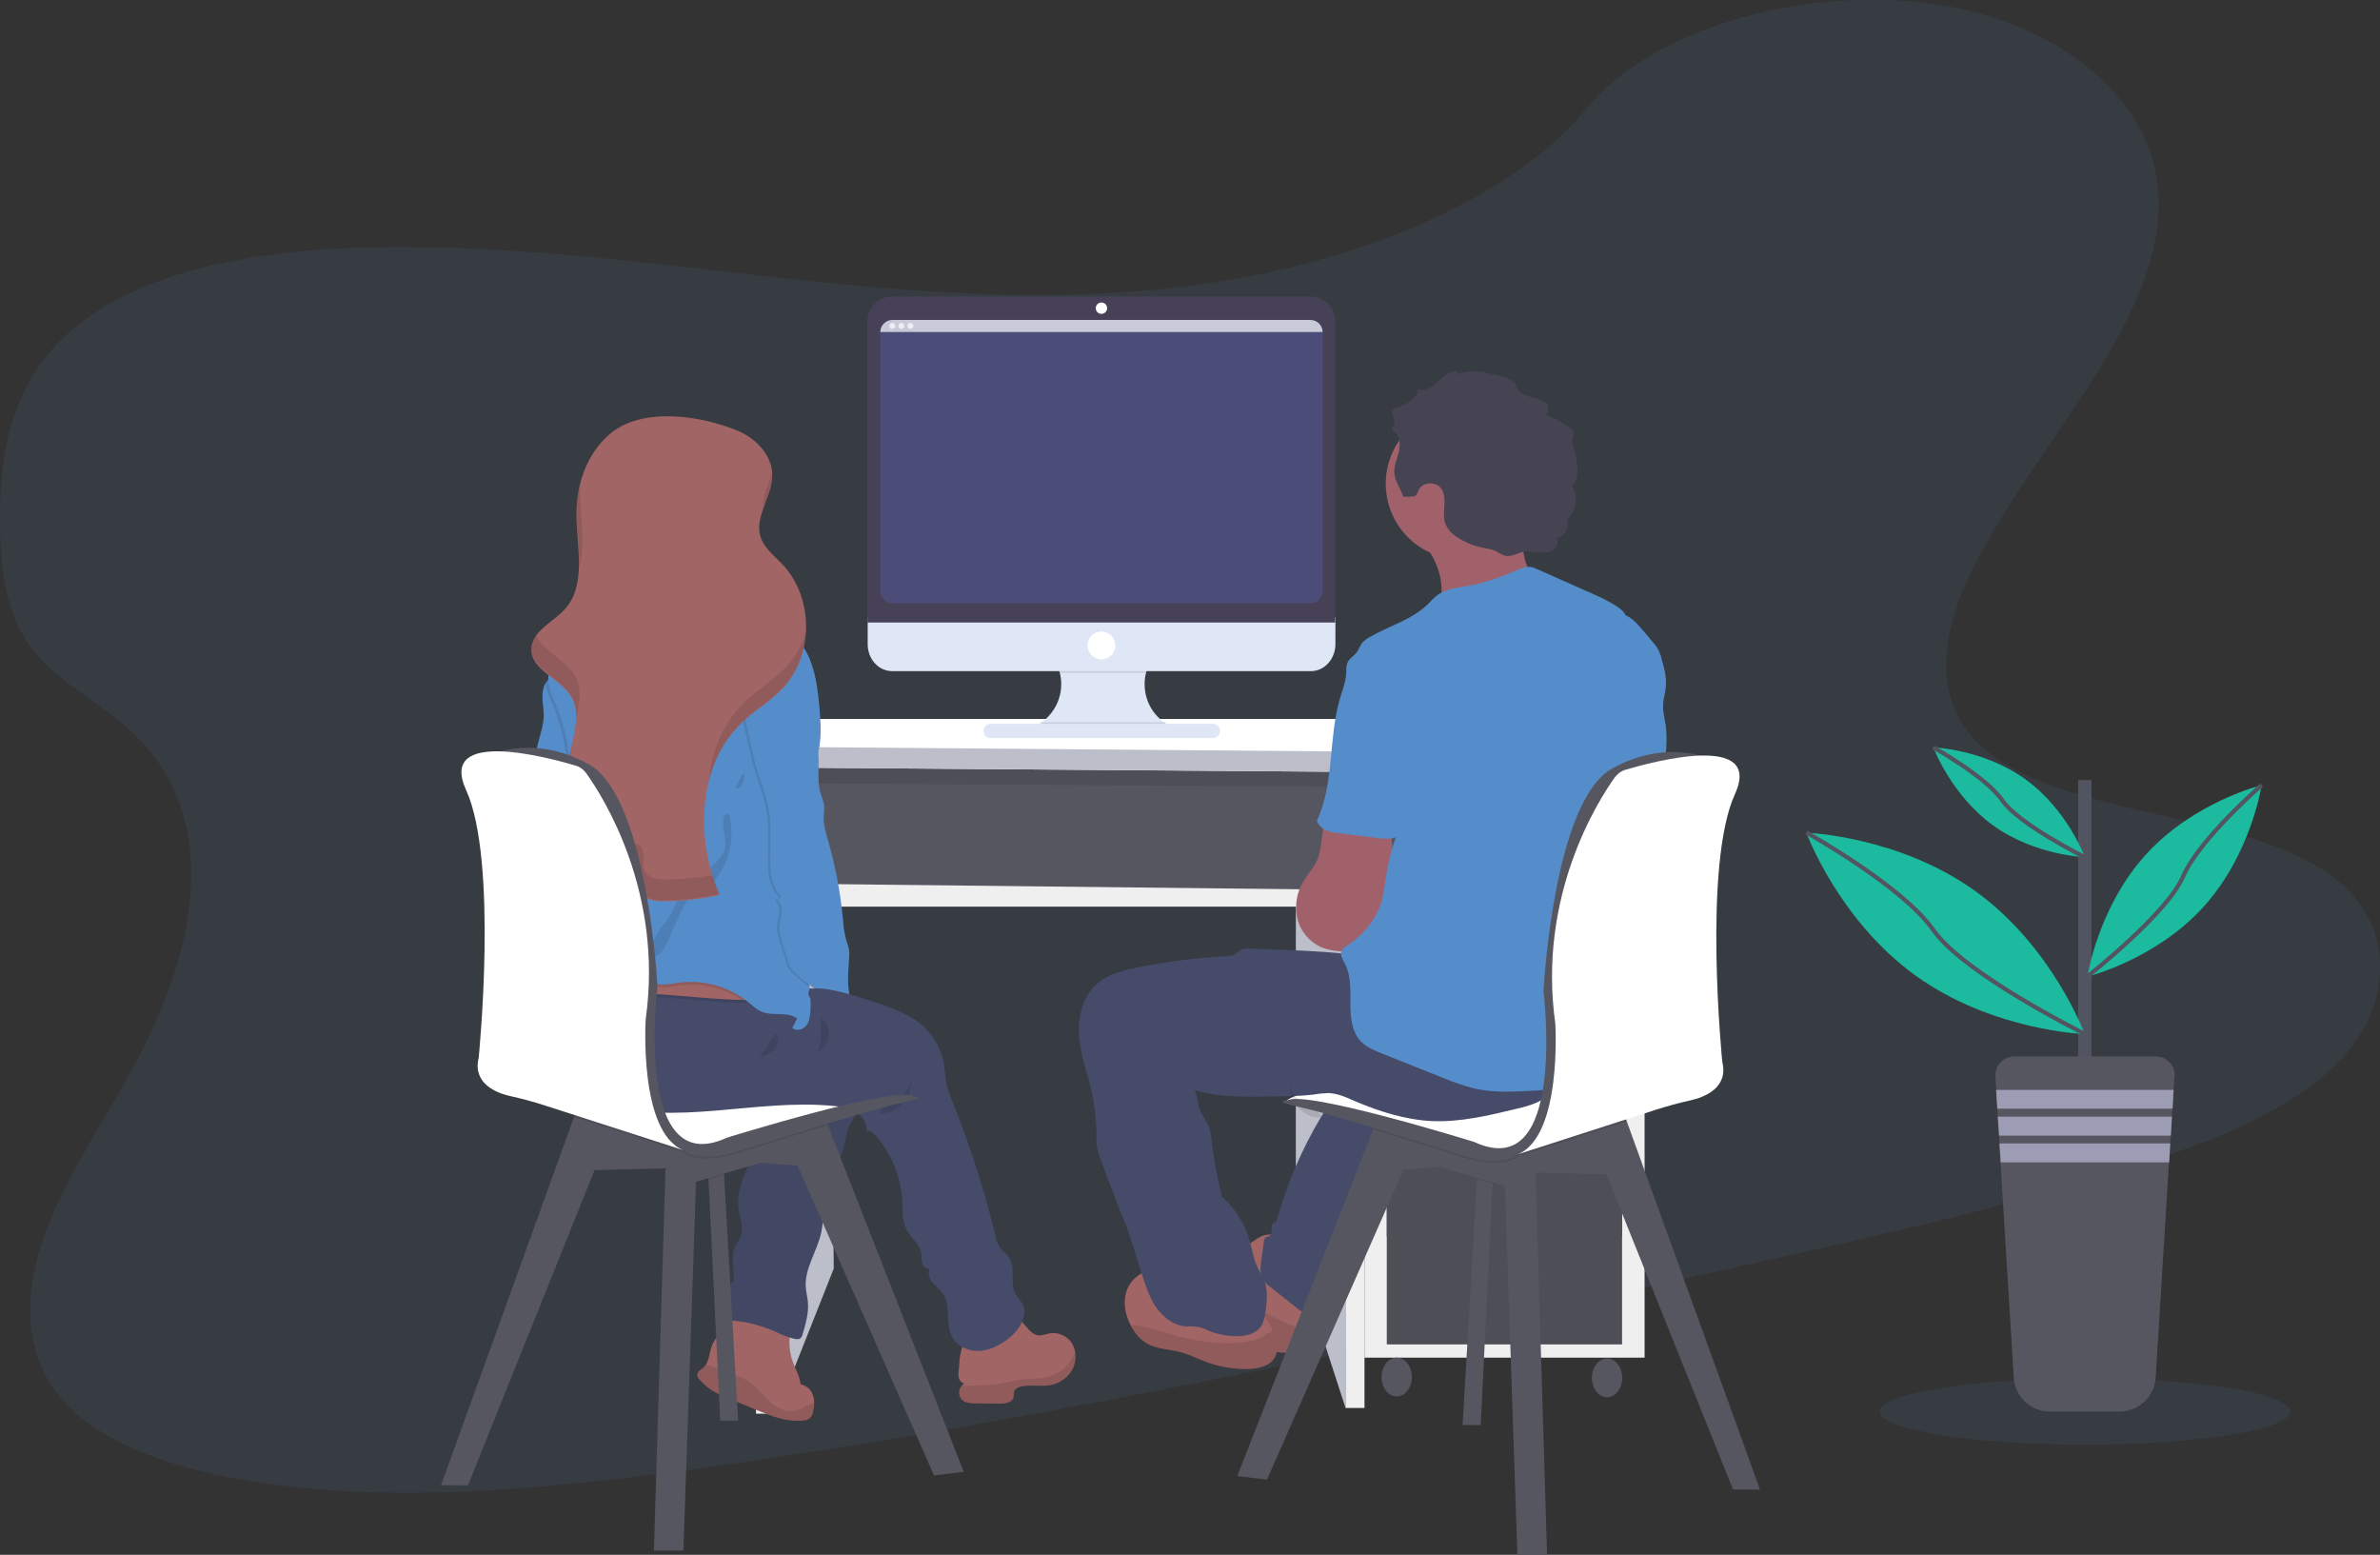 <?xml version="1.0" encoding="utf-8"?>
<!-- Generator: Adobe Illustrator 26.5.0, SVG Export Plug-In . SVG Version: 6.00 Build 0)  -->
<svg version="1.1" id="fc836297-f37e-43a2-86b4-5406f4a63596"
	 xmlns="http://www.w3.org/2000/svg" xmlns:xlink="http://www.w3.org/1999/xlink" x="0px" y="0px" viewBox="0 0 1130.1 738.1"
	 style="enable-background:new 0 0 1130.1 738.1;" xml:space="preserve">
<rect x="0" y="0" width="1130.1" height="738.1" fill="#333333" stroke="none"/>
<style type="text/css">
	.st0{opacity:0.1;fill:#558DCA;enable-background:new    ;}
	.st1{fill:#565661;}
	.st2{opacity:0.1;enable-background:new    ;}
	.st3{fill:#BCBEC9;}
	.st4{fill:#EFEFF0;}
	.st5{fill:#FFFFFF;}
	.st6{fill:url(#SVGID_1_);}
	.st7{fill:#A26565;}
	.st8{fill:#454B69;}
	.st9{opacity:5.000000e-02;enable-background:new    ;}
	.st10{fill:#558DCA;}
	.st11{opacity:0.1;}
	.st12{fill:#A1616A;}
	.st13{fill:#464353;}
	.st14{fill:#535461;}
	.st15{fill:#9D9CB5;}
	.st16{fill:#1CBA9E;}
	.st17{fill:none;stroke:#535461;stroke-width:2;stroke-miterlimit:10;}
	.st18{fill:#DFE6F5;}
	.st19{fill:#474157;}
	.st20{fill:#4C4C78;}
	.st21{fill:#C8CAD7;}
	.st22{fill:#EDEDF4;}
</style>
<path class="st0" d="M584.5,132.8c-71.4,12.1-142.6,6.9-211.2-0.6c-68.6-7.5-137-17.3-208.4-14.4c-45.9,1.9-97.1,11-129.1,37.5
	C4.9,180.6,0.1,215,0,246C0,269.3,2,293.4,18.5,312C30,324.8,47.7,334.1,61,346c46.3,41.3,32.2,106.3,1.8,161.6
	c-14.3,25.9-31.7,51.5-41.4,78s-11,55,6.4,76.7c17.2,21.5,50.5,33.6,85.3,39.8c70.5,12.7,149.1,4.8,225.2-5.9
	c168.3-23.8,334.8-60.9,501-98c61.5-13.7,123.2-27.5,182.5-47.2c32.9-11,66.4-24.7,87.7-46c27-27,27.7-63.9,1.7-86
	c-43.7-37-142.5-28.8-176.3-71.1c-18.6-23.3-10.5-54.9,4.3-82.9c31.7-59.9,93-119.1,85.1-178.9c-5.5-41-47.3-74.9-103.3-83.8
	c-58.7-9.3-134.2,8.3-168,49.6C718,94.5,647.5,122.1,584.5,132.8z"/>
<rect x="360" y="359.2" class="st1" width="283.4" height="65.6"/>
<rect x="360" y="359.2" class="st2" width="283.4" height="65.6"/>
<polygon class="st3" points="393.9,427 395.9,602.2 368.6,671.1 366.5,427 "/>
<polygon class="st1" points="363,371.8 638.9,373.5 638.9,422.4 363,422.4 "/>
<polygon class="st3" points="615.3,427 638.9,430.4 638.9,668.4 615.3,595.6 "/>
<rect x="647.9" y="361.9" class="st4" width="133" height="282.6"/>
<rect x="658.5" y="369.7" class="st1" width="111.7" height="217.2"/>
<rect x="658.5" y="369.7" class="st2" width="111.7" height="217.2"/>
<rect x="658.5" y="374.2" class="st1" width="111.7" height="48.2"/>
<rect x="658.5" y="427" class="st1" width="111.7" height="102.4"/>
<rect x="658.5" y="535.8" class="st1" width="111.7" height="102.4"/>
<rect x="658.5" y="535.8" class="st2" width="111.7" height="102.4"/>
<ellipse class="st1" cx="663.2" cy="653.7" rx="7.2" ry="9.2"/>
<ellipse class="st1" cx="763.1" cy="654.1" rx="7.2" ry="9.2"/>
<polygon class="st4" points="359,671.1 368.6,671.1 366,364.3 351.4,364.3 "/>
<polygon class="st4" points="638.9,361.9 638.9,668.4 647.9,668.4 647.9,364.3 "/>
<polygon class="st4" points="366.5,419.4 366.5,430.4 638.9,430.4 638.9,422.4 "/>
<polygon class="st5" points="384.9,341.3 730.4,341.3 780.6,357.9 780.6,367.5 349.7,364.2 349.7,354.4 "/>
<polygon class="st3" points="349.7,354.4 780.6,357.9 780.6,367.5 349.7,364.2 "/>
<linearGradient id="SVGID_1_" gradientUnits="userSpaceOnUse" x1="421.41" y1="188.611" x2="423.73" y2="188.611" gradientTransform="matrix(1 0 0 -1 -34.96 656.346)">
	<stop  offset="0" style="stop-color:#808080;stop-opacity:0.25"/>
	<stop  offset="0.54" style="stop-color:#808080;stop-opacity:0.12"/>
	<stop  offset="1" style="stop-color:#808080;stop-opacity:0.1"/>
</linearGradient>
<path class="st6" d="M388.7,468.7l-2-0.3c0-0.1,0-0.2,0-0.2c-0.1-0.5-0.1-0.9-0.2-1.4c0.8,0.7,1.6,1.3,2.3,2H388.7z"/>
<path class="st7" d="M345.3,623.1c1.3-0.3,2.6-0.5,3.9-0.7c9.1-1.3,18.3,0.1,26.6,3.9c-0.8,6.2-1.7,12.6,0.1,18.5
	c1.2,4.2,3.7,8,4.3,12.4c2.7,0.5,4.9,2.4,5.8,5.1c0.4,1.1,0.6,2.4,0.6,3.6c0,1.5-0.2,3-0.6,4.4c-0.3,2.4-2.4,4.2-4.8,4
	c-7.7,0.9-15.3-2.2-22.5-5.2l-14-5.8c-1.6-0.7-3.3-1.4-4.9-2.2c-3-1.6-5.6-3.8-7.8-6.4c-0.5-0.5-0.8-1-0.9-1.7
	c-0.3-1.8,1.8-2.8,3.1-4c0.4-0.4,0.7-0.8,1-1.2c1.5-2.3,1.7-5.6,2.6-8.3c2.2-6.5,9-10.8,11.4-17.2c0.1-0.3,0.2-0.7,0.4-1.1"/>
<path class="st2" d="M386.5,665.9c0,1.5-0.2,3-0.6,4.4c-0.3,2.4-2.4,4.2-4.8,4c-7.7,0.9-15.3-2.2-22.5-5.2l-14-5.8
	c-1.6-0.7-3.3-1.4-4.9-2.2c-3-1.6-5.6-3.8-7.8-6.4c-0.5-0.5-0.8-1-0.9-1.7c-0.3-1.8,1.8-2.8,3.1-4c0.4-0.4,0.7-0.8,1-1.2
	c3.9,0.8,8.6,3.3,11.6,4.2c3,0.8,5.8,2,8.4,3.5c3.7,2.4,6.3,6,9.5,9s7.1,5.7,11.5,5.4c2.3-0.3,4.5-1.1,6.5-2.3L386.5,665.9z"/>
<path class="st8" d="M370.1,523.8c0.5,1.9-0.1,3.9-1.7,5c-1.3,0.8-3,0.7-4.3,1.6c-1.6,1.1-1.8,3.4-2.1,5.3c-1,6.7-4.3,12.7-7.1,18.8
	s-5.2,12.8-4.2,19.5c0.7,4.5,2.9,9.3,0.9,13.4c-0.5,1-1.3,1.9-1.9,2.9c-2.9,4.8-1.2,10.8-1.3,16.3c0,0.6-0.1,1.2-0.4,1.8
	c-0.4,0.5-1,0.9-1.6,1.2c-2.1,1.5-3.3,3.9-3.4,6.4c-0.1,2.5,0.2,5,0.9,7.5c0.1,1,0.5,1.9,1.2,2.6c0.8,0.5,1.7,0.8,2.7,0.8
	c6.3,0.5,12.4,2,18.3,4.4c3.8,1.6,7.5,3.6,11.5,4.3c0.8,0.2,1.6,0.2,2.4-0.2c0.5-0.5,0.9-1.1,1-1.7c1.5-5.1,3.1-10.4,2.6-15.7
	c-0.2-2.3-0.8-4.5-1-6.8c-0.7-9,5.4-17.1,7.3-26c0.9-4,0.9-8.1,1.5-12.2c1.7-11.1,7.8-21,10.1-32c0.3-2,0.8-4,1.5-6
	c1.8-4.2,5.8-7.7,5.9-12.3c0.1-1-0.2-2-0.8-2.9c-0.9-1-2.2-1.7-3.6-2c-5.4-1.5-11-2.6-16.5-3.3c-2.6-0.5-5.2-0.7-7.8-0.5
	c-3.4,0.4-6.6,1.5-9.5,3.4C366.8,519.8,369.3,520.3,370.1,523.8z"/>
<path class="st9" d="M370.1,523.8c0.5,1.9-0.1,3.9-1.7,5c-1.3,0.8-3,0.7-4.3,1.6c-1.6,1.1-1.8,3.4-2.1,5.3c-1,6.7-4.3,12.7-7.1,18.8
	s-5.2,12.8-4.2,19.5c0.7,4.5,2.9,9.3,0.9,13.4c-0.5,1-1.3,1.9-1.9,2.9c-2.9,4.8-1.2,10.8-1.3,16.3c0,0.6-0.1,1.2-0.4,1.8
	c-0.4,0.5-1,0.9-1.6,1.2c-2.1,1.5-3.3,3.9-3.4,6.4c-0.1,2.5,0.2,5,0.9,7.5c0.1,1,0.5,1.9,1.2,2.6c0.8,0.5,1.7,0.8,2.7,0.8
	c6.3,0.5,12.4,2,18.3,4.4c3.8,1.6,7.5,3.6,11.5,4.3c0.8,0.2,1.6,0.2,2.4-0.2c0.5-0.5,0.9-1.1,1-1.7c1.5-5.1,3.1-10.4,2.6-15.7
	c-0.2-2.3-0.8-4.5-1-6.8c-0.7-9,5.4-17.1,7.3-26c0.9-4,0.9-8.1,1.5-12.2c1.7-11.1,7.8-21,10.1-32c0.3-2,0.8-4,1.5-6
	c1.8-4.2,5.8-7.7,5.9-12.3c0.1-1-0.2-2-0.8-2.9c-0.9-1-2.2-1.7-3.6-2c-5.4-1.5-11-2.6-16.5-3.3c-2.6-0.5-5.2-0.7-7.8-0.5
	c-3.4,0.4-6.6,1.5-9.5,3.4C366.8,519.8,369.3,520.3,370.1,523.8z"/>
<polygon class="st1" points="350.5,674.5 342,674.5 336.4,559.8 336,553.3 343.3,550.8 343.8,557.7 "/>
<polygon class="st2" points="343.8,557.7 336.4,559.8 336,553.3 343.3,550.8 "/>
<polygon class="st1" points="457.6,698.7 443.5,700.4 378.7,553.3 361.2,552 330.5,561 324.5,736.1 310.5,736.1 316,554.6 
	282.3,555.5 222.2,705.1 209.4,705.1 272.6,530.2 275.1,523.5 369.3,520.2 392.8,533.4 393.1,534.2 "/>
<path class="st2" d="M393.1,534.2c-20.2,6.1-41.3,12.8-41.3,12.8s-19.2,6.7-27.3,0c-1-0.8-2.2-1.4-3.4-1.9c1.1,0.8,2.2,1.4,3.4,1.9
	l-51.9-16.7l2.4-6.7l94.2-3.2l23.5,13.2L393.1,534.2z"/>
<path class="st5" d="M297.2,505.1l38.4-8.5c0,0,91.7,17.1,98.5,23.9c0,0-73.3,14.9-81.4,20S296.4,551.2,297.2,505.1z"/>
<path class="st10" d="M280.8,409.2c-3,9.5-11.2,18.1-21.2,18.5c-0.7,0.1-1.5,0-2.1-0.4c-1.2-0.8-1.3-2.6-0.8-4s1.4-2.6,1.5-4.1
	c0-0.3,0-0.6-0.1-0.9c-0.3-1.2-1.2-2.2-2.4-2c1.6-1.3,2-3.6,0.9-5.3c-0.5-0.5-0.9-1.1-1.2-1.6c-0.8-1.7,0.5-3.6,1-5.4
	c1.1-4-1.7-8-1.9-12.2c-0.2-3.7,1.7-7.2,2.2-10.9c0.8-6-2.2-11.8-2.6-17.7c-0.2-4.2,0.8-8.3,1.9-12.4c1-3.6,2.1-7.2,2.2-11
	c0-2.7-0.5-5.4-0.6-8.1c-0.2-2.5,0.2-5,1.3-7.2c0.7-1.3,1.9-2.3,3.3-2.8c3.3-1.1,5.4,0.6,5.9,3.7c0.8,5.3,0.3,10.7,1.4,16
	c1,5,2.4,9.8,4.4,14.5c1.8,4.2,3.9,8.3,5.3,12.7c1,3.6,1.8,7.3,2.2,11C282.7,389.5,283.8,399.7,280.8,409.2z"/>
<path class="st7" d="M508.5,651.3c-2.6,3.6-6.5,5.9-10.9,6.4c-4.3,0.5-8.8-0.5-13.1,0.6c-1.3,0.2-2.5,1.1-3,2.3
	c-0.1,0.8-0.2,1.6-0.2,2.5c-0.5,2.7-4,3.3-6.7,3.2l-11.3-0.1c-2.3,0-4.9-0.1-6.6-1.8c-1.7-1.8-1.7-4.6-0.1-6.5
	c0.3-0.4,0.8-0.8,1.3-1c-1.4-0.5-2.5-1.7-2.7-3.2c-0.2-1.5-0.1-3,0.2-4.4c0-4.2,1-11.2,3.9-14.5c3.6-4.1,9.9-9.3,15.3-10.4
	c3.7-0.7,7.6,0.4,10.4,2.9c2.6,2.4,4.5,6.2,8,6.6c1.9,0.2,3.8-0.7,5.7-1c4.4-0.6,8.8,1.7,10.8,5.7c0.5,1,0.8,2,1,3.1
	C511.1,645.2,510.3,648.5,508.5,651.3z"/>
<path class="st2" d="M508.5,651.3c-2.6,3.6-6.5,5.9-10.9,6.4c-4.3,0.5-8.8-0.5-13.1,0.6c-1.3,0.2-2.5,1.1-3,2.3
	c-0.1,0.8-0.2,1.6-0.2,2.5c-0.5,2.7-4,3.3-6.7,3.2l-11.3-0.1c-2.3,0-4.9-0.1-6.6-1.8c-1.7-1.8-1.7-4.6-0.1-6.5
	c6.5-0.3,12.9,0,19.4-1.3c2.6-0.5,5.2-1.2,7.9-1.6c5.8-0.8,11.9-0.1,17.2-2.6c4.4-2,7.6-6.1,9.4-10.6
	C511,645.2,510.3,648.5,508.5,651.3z"/>
<path class="st8" d="M478.8,635.5c-4,3.1-8.7,5.5-13.7,5.8s-10.4-2-12.9-6.4c-3.6-6.4-0.4-15.4-4.8-21.3c-1.4-1.8-3.4-3.2-4.8-5
	s-2.3-4.5-1-6.4c-1.6,0.6-3.2-0.9-3.7-2.5s-0.2-3.4-0.5-5c-0.7-4.3-5-7.1-7-11s-1.8-8.9-2-13.4c-0.5-11.1-4.7-21.8-11.8-30.3
	c-1.4-1.6-3.1-3.3-5.2-3.2c0.4-3.7-2.1-7.2-5.2-9s-6.9-2.5-10.6-2.8c-36.9-3.6-75.4,10.1-110.7-1.5c-9.8-3.2-19.3-8.6-25.3-17
	c-4.7-6.5-6.6-14.6-5.3-22.5v-0.1c1.4-7.1,5.1-8.8,11.4-12.1c7.2-3.8,14.7-6.9,22.4-9.4c15-4.7,31.1-6.4,46.6-2.9
	c7.2,1.6,14.2,4.3,21.4,5.9c2.9,0.6,5.7,1.1,8.6,1.4c4.5,0.6,9,0.9,13.5,1.5c14.5,1.7,28.7,4.9,42.5,9.5c5.1,1.7,10.3,3.7,14.7,6.9
	c7,5.1,11.7,12.8,13,21.5c0.4,2.9,0.4,6,1.1,8.8c0.6,2.4,1.4,4.7,2.4,7c8.5,21.1,15.5,42.9,20.9,65c0.3,1.6,0.9,3.2,1.7,4.7
	c1.3,2.1,3.5,3.5,4.8,5.5c3,4.9,0.1,11.7,2.8,16.8c0.9,1.8,2.5,3.2,3.4,4.9C488.4,624.6,483.9,631.5,478.8,635.5z"/>
<path class="st2" d="M427.7,520.6c1.4-1.1,2.6-2.5,3.6-4c1-1.5,1.4-3.4,1.1-5.2c0.8,4.6-0.7,9.3-3.9,12.7c-2.5,2.6-7.2,5.1-10.9,4.2
	C418.2,525.4,425.4,522.5,427.7,520.6z"/>
<path class="st2" d="M365.2,470.7c-0.6,2.2-2.3,3.9-4.4,4.6c-2.1,0.7-4.4,0.9-6.6,0.8h-2c-26.2-0.6-52.8-6.4-78.4-0.8
	c-3.1,0.6-6.1,1.5-9.1,2.7c-3.7,1.5-7.3,3.5-10.4,6v-0.1c1.4-7.1,5.1-8.8,11.4-12.1c7.2-3.8,14.6-6.9,22.4-9.3
	c15-4.7,31.1-6.4,46.6-2.9c7.2,1.6,14.2,4.3,21.4,5.9c2.9,0.6,5.7,1.1,8.6,1.4C365.3,468,365.5,469.4,365.2,470.7z"/>
<path class="st7" d="M365.2,469.3c-0.6,2.2-2.3,3.9-4.4,4.6c-2.1,0.7-4.4,0.9-6.6,0.8h-2c-26.2-0.6-52.8-6.4-78.4-0.8
	c-3.1,0.6-6.1,1.5-9.1,2.7c-3.9,1.6-7.6,3.7-10.9,6.4c-0.8-2.1-1.5-4.2-2.3-6.3c-0.9-2.5,2-3.1,2.6-5.3c0.4-1.5-0.3-3.3-0.6-4.9
	c-0.1-0.4-0.1-0.8-0.2-1.2c-0.2-3.6,1.1-5.7,4.1-7.6c8.8-5.8,19.5-9.8,29.5-12.8c5.3-1.7,10.8-2.8,16.4-3.2c7.9-0.5,15.8,1,23.4,2.8
	c9.4,2.3,18.8,5.4,27.1,10.3c4.1,2.4,8.1,5.4,10.3,9.7C365.1,465.8,365.5,467.6,365.2,469.3z"/>
<path class="st2" d="M280.8,409.2c-3,9.5-11.2,18.1-21.2,18.5c-0.7,0.1-1.5,0-2.1-0.4c-1.2-0.8-1.3-2.6-0.8-4s1.4-2.6,1.5-4.1
	c0-0.3,0-0.6-0.1-0.9c5.3-7.5,10.4-15,12.5-23.8c0.4-1.5,0.5-3.1,0.4-4.7c-0.3-1.8-1.2-3.4-1.7-5.2c-0.9-3.1-0.5-6.3-0.2-9.5
	c1-14-1.3-28.1-6.8-41.1c-1.4-3.1-2.9-6.3-3.4-9.6c0.7-1.3,1.9-2.3,3.3-2.8c3.3-1.1,5.4,0.6,5.9,3.7c0.8,5.3,0.3,10.7,1.4,16
	c1,5,2.4,9.8,4.4,14.5c1.8,4.2,3.9,8.3,5.3,12.7c1,3.6,1.8,7.3,2.2,11C282.7,389.5,283.8,399.7,280.8,409.2z"/>
<path class="st2" d="M365.2,469.3c-0.6,2.2-2.3,3.9-4.4,4.6c-2.1,0.7-4.4,0.9-6.6,0.8h-2c-8.5-5.7-18.8-8.2-29-7
	c-3.3,0.4-6.5,1.2-9.8,0.8c-6.6-0.6-11.9-5.3-17.8-8.4c-13.7-6.7-30.1-4.5-41.4,5.6l-0.6,0.5c-0.1-0.4-0.1-0.8-0.2-1.2
	c-0.2-3.6,1.1-5.7,4.1-7.6c8.8-5.8,19.5-9.8,29.5-12.8c5.3-1.7,10.8-2.8,16.4-3.2c7.9-0.5,15.8,1,23.4,2.8
	c9.4,2.3,18.8,5.4,27.1,10.3c4.1,2.4,8.1,5.4,10.3,9.7C365.1,465.8,365.5,467.6,365.2,469.3z"/>
<path class="st10" d="M387.6,359.8l-0.1,0.4c-2.2,5.8-6.4,10.7-9,16.4c-3.3,7.2-4.1,15.2-4.9,23.1c-0.6,6.8-1.3,13.5-0.8,20.3
	c1.3,16.7,9.4,32.5,11.6,48.9c0.5,3.8,0.7,7.6,0.4,11.4c-0.2,2.4-0.6,5-2.2,6.8s-4.7,2.5-6.4,0.8c0.8-1.5,1.5-2.9,2.3-4.4
	c-4.6-3.5-11.5-1-16.8-3.2c-2.4-1-4.2-2.8-6.2-4.4c-9.1-7.4-20.8-10.8-32.4-9.5c-3.3,0.4-6.5,1.2-9.8,0.9
	c-6.6-0.6-11.9-5.3-17.8-8.4c-13.7-6.7-30.1-4.5-41.4,5.6c-1.4,1.3-3.3,2.8-5,2c-0.7-0.4-1.2-1-1.5-1.7c-6.5-11.2-1.7-25.6,5.3-36.5
	s16.3-21,19.2-33.6c0.4-1.5,0.5-3.1,0.4-4.7c-0.3-1.8-1.2-3.4-1.7-5.2c-0.9-3.1-0.5-6.3-0.2-9.5c1-14-1.3-28.1-6.8-41.1
	c-1.6-3.7-3.5-7.5-3.5-11.6c0-6.4,4.6-11.7,8.4-16.8c4.4-5.9,8-12.4,13.5-17.3c5.2-4.6,12.8-7.4,19.2-5.1c11-2.7,22.3-3.8,33.6-3.3
	c3.9,0.2,7.9,0.6,11.4,2.5c3.7,2,6.3,5.6,9.9,7.7c2.6,1.6,5.7,2.3,8.5,3.4c7.9,3.1,14.4,8.9,18.4,16.4c4,7.8,5,16.7,5.9,25.3
	C389.7,343.6,390.5,352.1,387.6,359.8z"/>
<path class="st2" d="M372.9,419.9c1.3,16.7,9.4,32.5,11.6,48.9c-4.4-3.7-10.4-7.4-11.2-11.7c-0.9-4.6-3.8-10.7-4.3-15.4
	s2.8-10.4-0.6-13.6c-1.7-1.6,2.8-1.1,1.1-2.7c-3.7-3.6-4.6-9.1-4.8-14.2c-0.4-9.1,0.8-18.3-0.9-27.2c-1-5.5-3.1-10.8-4.8-16.1
	c-1.9-6.2-3.3-12.6-4.7-19c-1.4-5.7-2.4-11.4-3-17.3c-0.4-5-0.2-10.3,2-14.9s6.7-8.3,11.8-8.2c16.9,0.2,14,23.2,17.7,33.8
	c1.5,4.2,3.5,8.3,4.3,12.7c0.3,1.7,0.5,3.5,0.5,5.2c-2.2,5.8-6.4,10.7-9,16.4c-3.3,7.2-4.1,15.2-4.9,23.1
	C373,406.3,372.4,413.1,372.9,419.9z"/>
<path class="st10" d="M383.9,341.9c1.5,4.2,3.5,8.3,4.3,12.7c1.4,7.4-0.7,15.2,1.5,22.3c0.6,1.5,1.1,3.1,1.5,4.7
	c0.4,2.3-0.1,4.6-0.1,6.9c0,3.7,1.2,7.3,2.2,10.9c3.5,12.1,5.8,24.6,7,37.2c0.2,3.4,0.7,6.7,1.6,10c0.4,1.1,0.8,2.2,1.1,3.4
	c0.3,1.5,0.3,3.1,0.2,4.6c-0.3,4.9-0.8,9.8-0.3,14.7s2.3,9.8,6,13.1c-3.3,0.7-6.8,1.4-10,0.4c-4.5-1.5-7.2-6-9.5-10.1
	c-2.9-5.3-13.9-10-15.1-15.9c-0.9-4.6-3.8-10.7-4.2-15.4s2.8-10.4-0.6-13.6c-1.7-1.6,2.8-1.1,1.1-2.7c-3.7-3.6-4.6-9.1-4.8-14.3
	c-0.4-9.1,0.8-18.2-0.9-27.2c-1-5.5-3.1-10.8-4.8-16.1c-1.9-6.2-3.3-12.6-4.7-19c-1.4-5.7-2.4-11.4-3-17.3c-0.4-5-0.2-10.3,2-14.9
	s6.8-8.2,11.8-8.2C383,308.4,380.1,331.3,383.9,341.9z"/>
<path class="st2" d="M335.6,345.8c1.6,1.9,3.6,3.9,6,3.5c-0.4,0.6-1.2,0.8-1.8,0.4c-0.6-0.4-1-0.9-1.3-1.5l-3.4-5.8
	c-0.5-0.8-3.5-5.1-4.3-2.6C330.5,340.9,334.9,344.9,335.6,345.8z"/>
<path class="st2" d="M333.8,360.2c-0.1-1.9-0.9-3.7-2.2-5c-1.2-1.1-2.6-1.9-4.1-2.5c-3.8-1.5-8.2-2.8-12.3-2.6
	c1.5,2.2,6.2,3.5,8.6,4.7C327.2,356.6,330.5,358.4,333.8,360.2z"/>
<path class="st2" d="M344.5,401.2c-0.7,5.1-4.9,9-9.1,12s-9,5.6-11.8,9.9c-1.9,3-2.8,6.5-4.4,9.6c-1.8,3.5-4.5,6.3-6.6,9.6
	s-3.8,7.1-3.2,11c0,0.4,0.2,0.7,0.5,0.9c0.4,0.2,0.9,0.1,1.3-0.1c4.4-2.3,6.1-7.5,7.9-12c1.9-4.6,4.1-9,6.5-13.3
	c1.1-2,2.3-4.2,4.3-5.3c1.4-0.6,2.8-1.1,4.2-1.5c2-0.9,3.8-2.3,5.2-4.1c5.5-6.5,8.3-14.8,8-23.3c-0.1-1.8-0.2-10.4-2.9-7.8
	S344.9,397.7,344.5,401.2z"/>
<path class="st7" d="M351,204.8c8.6,3.8,16,12,15.7,21.4c-0.2,9.8-8.5,19.1-5.6,28.5c1.6,5.5,6.6,9.1,10.5,13.3
	c14.9,15.8,14.9,43.3-0.1,59c-5.7,6-13.1,10.3-19.1,16c-21.3,20.1-22.2,54.9-10.8,81.9c-8.7,1.9-17.7,2.9-26.6,3
	c-4.2,0-9.3-0.7-10.8-4.6c-1.4-3.6,1-8.5-1.8-11.2c-1.3-1.2-3.2-1.4-5-1.7c-11.3-1.8-20.5-10.8-24.7-21.4s-4-22.5-1.6-33.6
	c1.7-8,4.4-16.9,0.4-24.1c-5-9.1-19.4-12.9-19.2-23.2c0.2-8.5,10.2-12.6,15.9-18.9c10.5-11.6,5.5-29.6,5.5-45.3
	c0-13.8,4.8-28,15.1-37.2C304,192.7,333.4,197.2,351,204.8z"/>
<g class="st11">
	<path d="M273.2,320.9c-4.4-7.9-15.9-11.8-18.6-19.6c-1.3,1.8-2.1,4-2.2,6.3c-0.2,10.4,14.1,14.2,19.2,23.2c1.6,3.2,2.3,6.8,2,10.4
		C275.1,334.2,276.5,326.9,273.2,320.9z"/>
	<path d="M362.3,241.8c1.8-5.2,4.4-10.5,4.5-16c0-0.6,0-1.2,0-1.8C364.8,230.1,361.7,235.9,362.3,241.8z"/>
	<path d="M274.9,269.8c3.4-10.9,0.5-24.4,0.5-36.4c0-1.5,0.1-2.9,0.2-4.4c-1.2,4.7-1.8,9.5-1.8,14.3
		C273.8,251.9,275.3,261.2,274.9,269.8z"/>
	<path d="M373.2,316.7c-5.7,6-13.1,10.3-19.1,16c-10.8,10.2-16.4,24.1-17.7,38.9c2.6-11,7.8-21.1,16.1-29c6-5.7,13.4-10,19.1-16
		c6.8-7.4,10.8-17,11.1-27.1C381.1,305.9,377.8,311.8,373.2,316.7z"/>
	<path d="M316.7,417.5c-4.2,0-9.3-0.7-10.8-4.6c-1.4-3.6,1-8.5-1.8-11.2c-1.3-1.2-3.3-1.4-5-1.7c-11.2-1.8-20.5-10.8-24.7-21.4
		c-3.1-7.8-3.8-16.4-3-24.8c-0.1,0.3-0.1,0.7-0.2,1c-2.4,11.1-2.6,23.1,1.6,33.7s13.5,19.6,24.7,21.4c1.8,0.3,3.7,0.5,5,1.7
		c2.8,2.7,0.4,7.6,1.8,11.2c1.5,3.9,6.6,4.7,10.8,4.6c9-0.1,17.9-1.1,26.6-3c-1.2-2.9-2.3-5.9-3.2-8.9
		C331.2,416.7,324,417.4,316.7,417.5z"/>
</g>
<path class="st2" d="M349.4,373.9c2.5,1.9,5.1-5.2,3.6-7C352.6,367.4,349,373.6,349.4,373.9z"/>
<path class="st2" d="M360,502.2c2.9-1,6-2,7.9-4.4c1.6-1.9,2.9-9.6-0.5-5.9C364.6,495.1,363.2,499.2,360,502.2z"/>
<path class="st2" d="M389.6,494.2c-0.4,2.4-1,4.8-2.7,6.5c-0.3,0.3-1,0.5-1.1,0.1c1.9-1,3.6-2.2,5.2-3.6c3.4-3.3,3.8-11.6-1.3-13.8
	C389.6,487,390.1,490.5,389.6,494.2z"/>
<path class="st8" d="M425.1,479.3c0,0-28.4-11.2-38.6-10s11.6,17.3,11.6,17.3l13.1,8.8c0,0,8-3,8.5-3.2S425.1,479.3,425.1,479.3z"/>
<path class="st1" d="M229.9,359.7c0,0,21.3-12.4,49.5,3s32.8,105.8,32.8,105.8s-11.5,92.1,32.9,71.6c0,0,81-25.2,89.1-19.6
	c0,0,7.7,0-7.7,3.4s-74.6,22.2-74.6,22.2s-19.2,6.7-27.3,0s-31.1,0.9-34.1-45.2c-2-29-5.5-57.9-10.7-86.6l-7.9-23.5L229.9,359.7z"/>
<path class="st5" d="M227.3,502.1c0,0,9.4-93.4-6-127.1c-13.4-29.4,38.4-15.6,51.9-11.6c2.1,0.6,3.9,1.9,5.2,3.7
	c8,11.2,36.7,56.3,28.2,116.7c0,0-3.4,53.7,17.9,62.2l-65.7-21.2c-5.3-1.7-10.7-3.2-16.2-4.4C235.7,518.9,224.3,514.4,227.3,502.1z"
	/>
<polygon class="st1" points="694.5,676.5 703.1,676.5 708.7,561.8 709,555.3 701.8,552.8 701.3,559.7 "/>
<polygon class="st2" points="701.3,559.7 708.7,561.8 709,555.3 701.8,552.8 "/>
<path class="st7" d="M623.3,632.2c-0.2,1.6-0.6,3.1-1.2,4.6c-0.6,1.9-1.9,3.5-3.7,4.6c-1.2,0.5-2.4,0.7-3.7,0.7
	c-4.7,0.3-9.7,0.2-13.7-2.2c-1.7-1.1-3.3-2.4-4.7-3.9c-9.1-9-17.4-18.9-24.7-29.4c-1.2-1.8-2.5-3.9-2-6c9.5-2.6,18.6-6.8,26.8-12.2
	c1.1-0.9,2.4-1.5,3.8-2c2.3-0.5,4.7-0.6,7.1-0.3c2.3,0.4,2.4,0.4,3.2,3c1.4,4.3,1.2,9,2.8,13.3c1,2.4,2.3,4.7,3.7,6.8
	C621.2,616.2,624.4,624.5,623.3,632.2z"/>
<path class="st2" d="M623.3,632.2c-0.2,1.6-0.6,3.1-1.2,4.6c-0.6,1.9-1.9,3.5-3.7,4.6c-1.2,0.5-2.4,0.7-3.7,0.7
	c-4.7,0.3-9.7,0.2-13.7-2.2c-1.7-1.1-3.3-2.4-4.7-3.9c-9.1-9-17.4-18.9-24.7-29.4c-1.2-1.8-2.5-3.9-2-6c3.1-0.9,6.2-1.9,9.2-3.1
	l0.2,0.1c3.1,2.2,5.3,5.3,7.5,8.4l7,9.8c1.2,1.9,2.7,3.7,4.4,5.3c2.1,1.7,4.4,3,6.8,4.1c3.3,1.6,6.6,3.2,10,4.5
	C616.8,630.6,620.6,630.9,623.3,632.2z"/>
<path class="st8" d="M629.8,525.4c-0.7,1.7-1.5,3.3-2.5,4.8c-9.3,15.6-16.5,32.4-21.3,49.9c-1.4-0.3-2.2,1.6-2.2,3s0,3.2-1.3,3.8
	c-0.4,0.2-0.8,0.2-1.2,0.3c-0.8,0.4-1.1,1.5-1.2,2.4l-1.2,8.7c-0.4,3-0.8,6.2,0.7,8.9c1,1.6,2.3,2.9,3.9,4l19.5,15.4
	c0.8,0.6,1.8,1.3,2.8,1c2.2-0.8,0.2-4.7,2-6.3c1.2-1.1,3-0.3,4.6-0.4c2.1-0.2,3.7-2.1,4.2-4.1c0.4-2.1,0.4-4.2,0.1-6.3
	c-0.1-0.9,0-1.9,0.3-2.8c0.6-0.9,1.4-1.7,2.4-2.3c6.9-5,10.8-13.1,10.5-21.6c-0.2-1.3-0.1-2.6,0.1-3.8c0.4-1.2,1-2.2,1.8-3.2
	c7.1-9.6,13-20,18.9-30.4c3.4-6,6.8-12.1,8-18.8c0.4-0.9-0.1-1.9-1-2.3c-0.2-0.1-0.3-0.1-0.5-0.1c-2.9-0.9-5.9-1.6-8.9-2.1
	c-9.2-1.9-18.1-4.7-27-7.5S632.5,518.2,629.8,525.4z"/>
<polygon class="st1" points="587.5,700.7 601.6,702.4 666.4,555.3 683.9,554 714.6,563 720.5,738.1 734.6,738.1 729.1,556.6 
	762.8,557.5 822.9,707.1 835.7,707.1 772.4,532.2 770,525.5 675.8,522.2 652.3,535.4 652,536.2 "/>
<path class="st2" d="M652,536.2c20.2,6.1,41.3,12.8,41.3,12.8s19.2,6.7,27.3,0c1-0.8,2.2-1.4,3.4-1.9c-1.1,0.8-2.2,1.4-3.4,1.9
	l51.9-16.7l-2.4-6.7l-94.2-3.2l-23.5,13.2L652,536.2z"/>
<path class="st5" d="M747.8,507.1l-38.4-8.5c0,0-91.7,17.1-98.5,23.9c0,0,73.3,14.9,81.4,20S748.7,553.2,747.8,507.1z"/>
<path class="st7" d="M605.4,644.2c-2.3,4.4-8,5.6-13,5.7c-6.9,0.1-13.8-1.1-20.3-3.6c-3.7-1.4-7.2-3.2-11.1-4.3
	c-5.7-1.6-12-1.4-17-4.6c-2.7-1.8-4.8-4.1-6.4-6.9c-0.3-0.5-0.6-1-0.8-1.5c-2.4-4.7-3.5-10.1-2.2-15.1s6.2-10.5,11.8-10.5
	c6.7,0.1,14.6,3.2,21,4.9c8,2,16,4.3,23.1,8.5c5.9,3.6,11.2,8.7,13.9,14.9c0.5,1.2,1,2.4,1.3,3.7
	C606.6,638.4,606.8,641.6,605.4,644.2z"/>
<path class="st2" d="M605.4,644.2c-2.3,4.4-8,5.6-13,5.7c-6.9,0.1-13.8-1.1-20.3-3.6c-3.7-1.4-7.2-3.2-11.1-4.3
	c-5.7-1.6-12-1.4-17-4.6c-2.7-1.8-4.8-4.1-6.4-6.9c-0.3-0.5-0.6-1-0.8-1.5c1,0.1,1.9,0.2,2.4,0.2c6.1,0.6,12,2.8,17.9,4.5
	c8.1,2.3,16.5,3.7,25,3.9c6,0.2,12.3-0.3,17.5-3.2c1.6-1,3.2-1.9,4.9-2.7c0.5,1.2,1,2.4,1.3,3.7
	C606.6,638.4,606.8,641.6,605.4,644.2z"/>
<path class="st8" d="M648.4,454.1c-13-2.1-26.2-2.7-39.4-3.2l-16.1-0.6c-1.1-0.1-2.3,0-3.4,0.4c-0.9,0.6-1.8,1.3-2.7,2
	c-1.6,1.1-3.7,1.2-5.6,1.3c-13.8,0.8-27.6,2.5-41.2,5.3c-7,1.4-14.3,3.3-19.5,8.1c-5.6,5.1-8,12.9-8.2,20.4s1.8,15,3.9,22.2
	c2.7,8.7,4.1,17.8,4.4,26.9c-0.1,2.5,0,5.1,0.3,7.6c0.5,2.4,1.2,4.7,2.1,7l7.4,19.7c0.7,1.7,1.3,3.4,2,5.1s1.4,3,2,4.6
	c0.9,2.2,1.6,4.4,2.3,6.6l4.9,15.4l0.6,2c1.8,5.5,3.6,11.2,6.9,15.9s8.5,8.6,14.3,8.9c1.9-0.1,3.8,0,5.6,0.2
	c1.6,0.4,3.1,0.9,4.6,1.7c4.4,1.8,9,2.7,13.8,2.7c4.3,0,9.2-1.2,11.5-4.9c1.3-2,1.6-4.5,2-6.8c0.6-4.7,1.2-9.7-0.4-14.2
	c-1-2.7-2.7-5-3.8-7.7c-1.6-3.6-2.2-7.6-3.2-11.4c-2.3-8.2-6.9-15.6-13.3-21.2c-2.3-9-3.9-18.2-5-27.4c-0.1-2-0.6-4.1-1.2-6
	c-1.2-3-3.5-5.4-4.5-8.5c-0.9-2.8-0.7-6.1-2.3-8.6c14.1,3.9,28,3,42.6,2.8c4.7,0,9.4-0.3,14-0.8c2.2-0.4,4.4-0.6,6.6-0.7
	c4.5,0,8.8,2,12.9,3.8c11.7,5,24.1,8.9,36.8,9.5c13.2,0.5,26.2-2.5,39-5.6c5.7-1.3,11.5-2.8,16-6.5s7-10.4,4.2-15.5
	c-2.1-3.8-6.5-5.7-10.5-7.3c-11.2-4.4-22.5-8.8-33.4-14.1C678.9,475.1,666.5,457.1,648.4,454.1z"/>
<path class="st12" d="M625.2,408.8c-1.6,3.4-4.2,6.2-6.2,9.4c-3.3,5.3-4.3,11.6-3,17.7c1.4,6.1,5.6,11.1,11.2,13.7
	c2.5,1,5.1,1.6,7.8,1.9c3.5,0.4,7.3,0.5,10.4-1.2c2.3-1.4,4.2-3.4,5.5-5.8c2.7-4.5,4.2-9.6,5.6-14.6c2.6-9.3,4.8-18.9,4.5-28.5
	c-0.1-3.3-0.8-7.1-3.5-9c-1.4-0.8-3-1.3-4.6-1.5l-13.2-2.4c-2.5-0.5-7-2.3-9.2-0.5s-2.4,7.3-2.8,9.8
	C627.2,401.5,626.8,405.4,625.2,408.8z"/>
<path class="st12" d="M785.6,370.1l-3.5,28.9c-0.7,5.2-1.1,10.4-1.2,15.6c0,2.9,0.1,6.1-1.8,8.3c-0.9,1-2.1,1.7-3.4,2.1
	c-4.2,1.3-8.8,0.1-12.8-1.6c-2.3-1-4.7-2.5-5.8-4.8c-0.6-1.6-0.9-3.3-0.8-5.1c0-17.2,1.6-35.2,10.6-49.9c0.8-1.4,1.9-2.7,3.2-3.7
	c2.5-1.6,5.8-1.1,8.6-0.3c1.7,0.5,6.4,1.1,7.5,2.7S785.8,368.2,785.6,370.1z"/>
<circle class="st12" cx="694" cy="229.6" r="36"/>
<path class="st12" d="M684.4,283.2c-0.1,2.8-0.9,5.5-2.2,8c18.4-2.8,36.7-5.9,55-9.4c-6.1-3.1-10.7-8.5-12.8-15
	c-1-3.5-1.5-7.1-1.6-10.7c-0.3-5.7-0.2-11.5,0.3-17.2c-6.4,0.7-12.5,3.1-18.6,5.1c-6.1,2.1-12.4,3.8-18.7,5.2
	c-3,0.7-6.1,1.3-9.2,1.8c-3.6,0.6-5.3,0.6-2.8,3.8C680.6,263.4,685.3,271.9,684.4,283.2z"/>
<path class="st10" d="M695.5,278.4c-4.8,0.7-9.7,1.5-13.5,4.5c-1.4,1.2-2.8,2.6-4.1,4c-7.5,7.3-18.2,10.2-27.3,15.4
	c-1.5,0.7-2.8,1.8-3.9,3c-1,1.4-1.5,3.2-2.6,4.5c-1.2,1.6-3.2,2.6-4.1,4.4s-0.7,3.6-0.8,5.5c-0.2,4.1-1.8,8-3,12
	c-5.5,18.9-2.5,40-10.9,57.9c0.8,2.1,2.4,3.7,4.4,4.6c2.1,0.8,4.3,1.2,6.6,1.4l18.6,2.3c2.7,0.3,5.5,0.6,7.9-0.5
	c-2.2,6.1-3.8,12.5-4.7,18.9c-0.5,3.9-1.2,7.9-2.1,11.7c-2.6,8.8-9,16.1-16.6,21.1c-1,0.5-1.8,1.3-2.3,2.2c-1,2,0.5,4.2,1.5,6.2
	c3,5.7,2.6,12.5,2.6,18.9s0.6,13.5,5.1,18.1c2.7,2.7,6.3,4.2,9.8,5.6l29.1,11.6c4.8,2,9.8,3.7,14.8,5c7.7,1.8,15.6,1.7,23.5,1.3
	c5.2-0.2,10.4-0.6,15.6-1c2.1,0,4.1-0.5,5.9-1.5c1.5-1.2,2.7-2.8,3.5-4.7c4-8.8,5.4-19.1,11.7-26.5c4.3-5.1,11-9.1,11.5-15.8
	c0.2-3.3-1.2-6.5-1.3-9.8c0-4.1,2.1-7.9,2-12c-0.3-6.6-6.5-11.7-7.5-18.2c-2.5-16.6,5.9-33.1,11.1-49.1c0.9-2.9,2.1-6,4.9-7.2
	s6.6-0.6,7.6-3.3c2.5-6.8,3.1-14.7,2.7-21.9c-0.2-4.2-1.7-8.2-1.5-12.4c0.1-2.9,1.1-5.8,1.3-8.7c0.4-4.4-0.8-8.8-2-13.1
	c-0.3-1.5-0.9-3-1.6-4.4c-0.7-1.3-1.6-2.5-2.6-3.6l-4.9-5.8c-2.3-2.7-4.7-5.5-8-6.9c-1.1-2.6-4.5-4.5-6.9-5.9
	c-2.5-1.4-5-2.7-7.6-3.8l-27.5-12.2c-1-0.5-2.1-0.9-3.3-1.1c-1.7-0.1-3.3,0.3-4.9,1C713.2,273.8,704.5,277.1,695.5,278.4z"/>
<path class="st13" d="M666.3,235.8c-1.1-3.7-3.8-7-4.2-10.8c-0.4-3.4,1.1-6.8,2-10.1s0.8-7.4-1.8-9.6c-0.4-0.4-1-0.7-1.2-1.3
	c-0.3-1,0.7-1.9,1-2.9c0.6-2-1.9-4.2-1-6.1c0.5-1,1.8-1.4,2.9-1.8c4.3-1.3,8.6-4.1,9.5-8.5c3.3,1.4,6.9-1.2,9.5-3.8s5.7-5.5,9.3-4.7
	l-0.8,1.6c5.5-2,11.4-2,16.9-0.2h-1.7c4.8,0.1,9.5,1.7,13.4,4.5c-0.4,0-0.5,0.6-0.3,1c1.4,3.3,5,5,8.5,5.8c2.1,0.5,4.4,0.9,5.9,2.4
	s1.6,4.6-0.5,5.4c4.1,1.6,8,3.7,11.6,6.3c1,0.7,2.1,1.7,2,3c-0.1,0.6-0.4,1.3-0.6,1.9c-0.2,1.1-0.1,2.2,0.2,3.2l1.1,4.6
	c1.2,5.1,2.2,11.2-1.5,14.9c2.9,5.3,1.9,11.9-2.4,16.2c1.2,3.5-0.7,7.3-4.2,8.4c-0.2,0.1-0.5,0.1-0.8,0.2c1.2,1.9,0.1,4.7-1.8,5.9
	s-4.4,1.2-6.6,1s-4.5-0.7-6.8-0.4c-3.3,0.5-6.5,2.8-9.7,1.8c-1.2-0.5-2.3-1.1-3.4-1.8c-2.2-1.2-4.8-1.5-7.3-2
	c-4.2-0.9-8.2-2.6-11.7-5c-2.4-1.4-4.2-3.5-5.4-6c-2.2-5.6,1.5-12.9-2.4-17.4c-2.3-2.6-6.8-2.7-9.3-0.4c-1.3,1.1-1.4,3.5-2.8,4.4
	C670.1,235.8,668.2,236,666.3,235.8z"/>
<path class="st2" d="M617.4,522.6c-1.4-1.1-2.6-2.5-3.6-4c-1-1.5-1.4-3.4-1.1-5.2c-0.8,4.6,0.7,9.3,3.9,12.7
	c2.5,2.6,7.2,5.1,10.9,4.2C626.9,527.4,619.7,524.5,617.4,522.6z"/>
<path class="st1" d="M815.2,361.7c0,0-21.3-12.4-49.5,3s-32.8,105.8-32.8,105.8s11.5,92.1-32.9,71.6c0,0-81-25.2-89.1-19.6
	c0,0-7.7,0,7.7,3.4s74.7,22.2,74.7,22.2s19.2,6.7,27.3,0s31.1,0.9,34.1-45.2c2-29,5.5-57.9,10.7-86.6l7.9-23.5L815.2,361.7z"/>
<path class="st5" d="M817.8,504.1c0,0-9.4-93.4,6-127.1c13.4-29.4-38.4-15.6-51.9-11.6c-2.1,0.6-3.9,1.9-5.2,3.7
	c-8,11.2-36.7,56.3-28.2,116.7c0,0,3.4,53.7-17.9,62.2l65.7-21.2c5.3-1.7,10.7-3.2,16.2-4.4C809.4,520.9,820.8,516.4,817.8,504.1z"
	/>
<ellipse class="st0" cx="990" cy="670.1" rx="97.4" ry="15.7"/>
<rect x="986.8" y="370.3" class="st14" width="6.3" height="141.2"/>
<path class="st1" d="M1032.5,511l-0.4,6.4l-0.6,9l-0.2,3.7l-0.6,9l-0.2,3.7l-0.6,9l-6.3,102.1c-0.6,9.1-8.1,16.2-17.3,16.2h-32.9
	c-9.1,0-16.7-7.1-17.2-16.2l-6.3-102.1l-0.5-9l-0.2-3.7l-0.6-9l-0.2-3.7l-0.5-9l-0.4-6.4c-0.3-5,3.5-9.2,8.5-9.5c0.2,0,0.3,0,0.5,0
	h67.2c5,0,9,4.1,8.9,9.1C1032.5,510.6,1032.5,510.8,1032.5,511z"/>
<polygon class="st15" points="1032.1,517.4 1031.6,526.3 948.4,526.3 947.8,517.4 "/>
<polygon class="st15" points="1031.3,530.1 1030.8,539.1 949.2,539.1 948.6,530.1 "/>
<polygon class="st15" points="1030.5,542.8 1030,551.8 950,551.8 949.4,542.8 "/>
<path class="st16" d="M938.2,423.2c36.5,26.4,51.7,67.7,51.7,67.7s-44-1.5-80.5-27.9s-51.7-67.7-51.7-67.7S901.7,396.8,938.2,423.2z
	"/>
<path class="st17" d="M857.7,395.2c0,0,45.7,25.4,60.3,46.3c14.7,21,71.9,49.3,71.9,49.3"/>
<path class="st16" d="M961.8,370c19.9,14.4,28.2,36.9,28.2,36.9s-24-0.8-43.8-15.2S918,354.8,918,354.8S941.9,355.6,961.8,370z"/>
<path class="st17" d="M918,354.8c0,0,24.9,13.8,32.8,25.2s39.1,26.9,39.1,26.9"/>
<path class="st16" d="M1018.9,405.7c-22.8,25.1-27.7,57.9-27.7,57.9s32.2-7.9,55-33c22.8-25.1,27.7-57.9,27.7-57.9
	S1041.7,380.6,1018.9,405.7z"/>
<path class="st17" d="M1073.9,372.7c0,0-29.7,25.7-37.3,43.4c-7.6,17.7-45.4,47.4-45.4,47.4"/>
<path class="st18" d="M557,345.3v2.3h-67.6v-1.9c1.9-0.7,3.6-1.6,5.2-2.8c5.8-4.2,9.3-10.9,9.3-18.1c0-1.8-0.2-3.7-0.7-5.5
	c-1.7-6.5-6.2-11.9-12.3-14.7h65.6c-6.1,2.8-10.6,8.2-12.3,14.7c-0.5,1.8-0.7,3.6-0.7,5.5c0,7.2,3.4,13.9,9.3,18.1
	C554.1,343.8,555.5,344.6,557,345.3z"/>
<path class="st2" d="M556.5,304.7c-6.1,2.8-10.6,8.2-12.3,14.7h-41.1c-1.7-6.5-6.2-11.9-12.3-14.7H556.5z"/>
<path class="st18" d="M412,293v12.8c0,7.1,5.2,12.8,11.6,12.8h198.9c6.4,0,11.6-5.8,11.6-12.8V293H412z"/>
<path class="st2" d="M557,345.3v2.3h-67.6v-1.9c1.9-0.7,3.6-1.6,5.2-2.8h58.2C554.1,343.8,555.5,344.6,557,345.3z"/>
<path class="st18" d="M470.4,343.6h105.5c1.9,0,3.4,1.5,3.4,3.4v0c0,1.9-1.5,3.4-3.4,3.4H470.4c-1.9,0-3.4-1.5-3.4-3.4v0
	C467,345.1,468.5,343.6,470.4,343.6z"/>
<path class="st19" d="M634,152.4c0-6.4-5.2-11.6-11.6-11.6c0,0,0,0,0,0H423.5c-6.4,0-11.6,5.2-11.6,11.6c0,0,0,0,0,0v143.1H634
	V152.4z"/>
<path class="st20" d="M628,157.6v123c0,3.1-2.5,5.7-5.7,5.7c0,0,0,0,0,0H423.7c-3.1,0-5.7-2.6-5.7-5.7c0,0,0,0,0,0v-123
	c0-1,0.3-2,0.8-2.9c1-1.8,2.9-2.9,4.9-2.9h198.6C625.4,151.8,628,154.4,628,157.6C628,157.5,628,157.5,628,157.6z"/>
<circle class="st5" cx="523" cy="146.3" r="2.7"/>
<circle class="st5" cx="523" cy="306.4" r="6.6"/>
<path class="st21" d="M628,157.6H418c0-3.1,2.6-5.7,5.7-5.7l0,0h198.5C625.4,151.9,628,154.4,628,157.6
	C628,157.6,628,157.6,628,157.6z"/>
<circle class="st22" cx="423.7" cy="154.7" r="1.4"/>
<circle class="st22" cx="428" cy="154.7" r="1.4"/>
<circle class="st22" cx="432.3" cy="154.7" r="1.4"/>
</svg>

